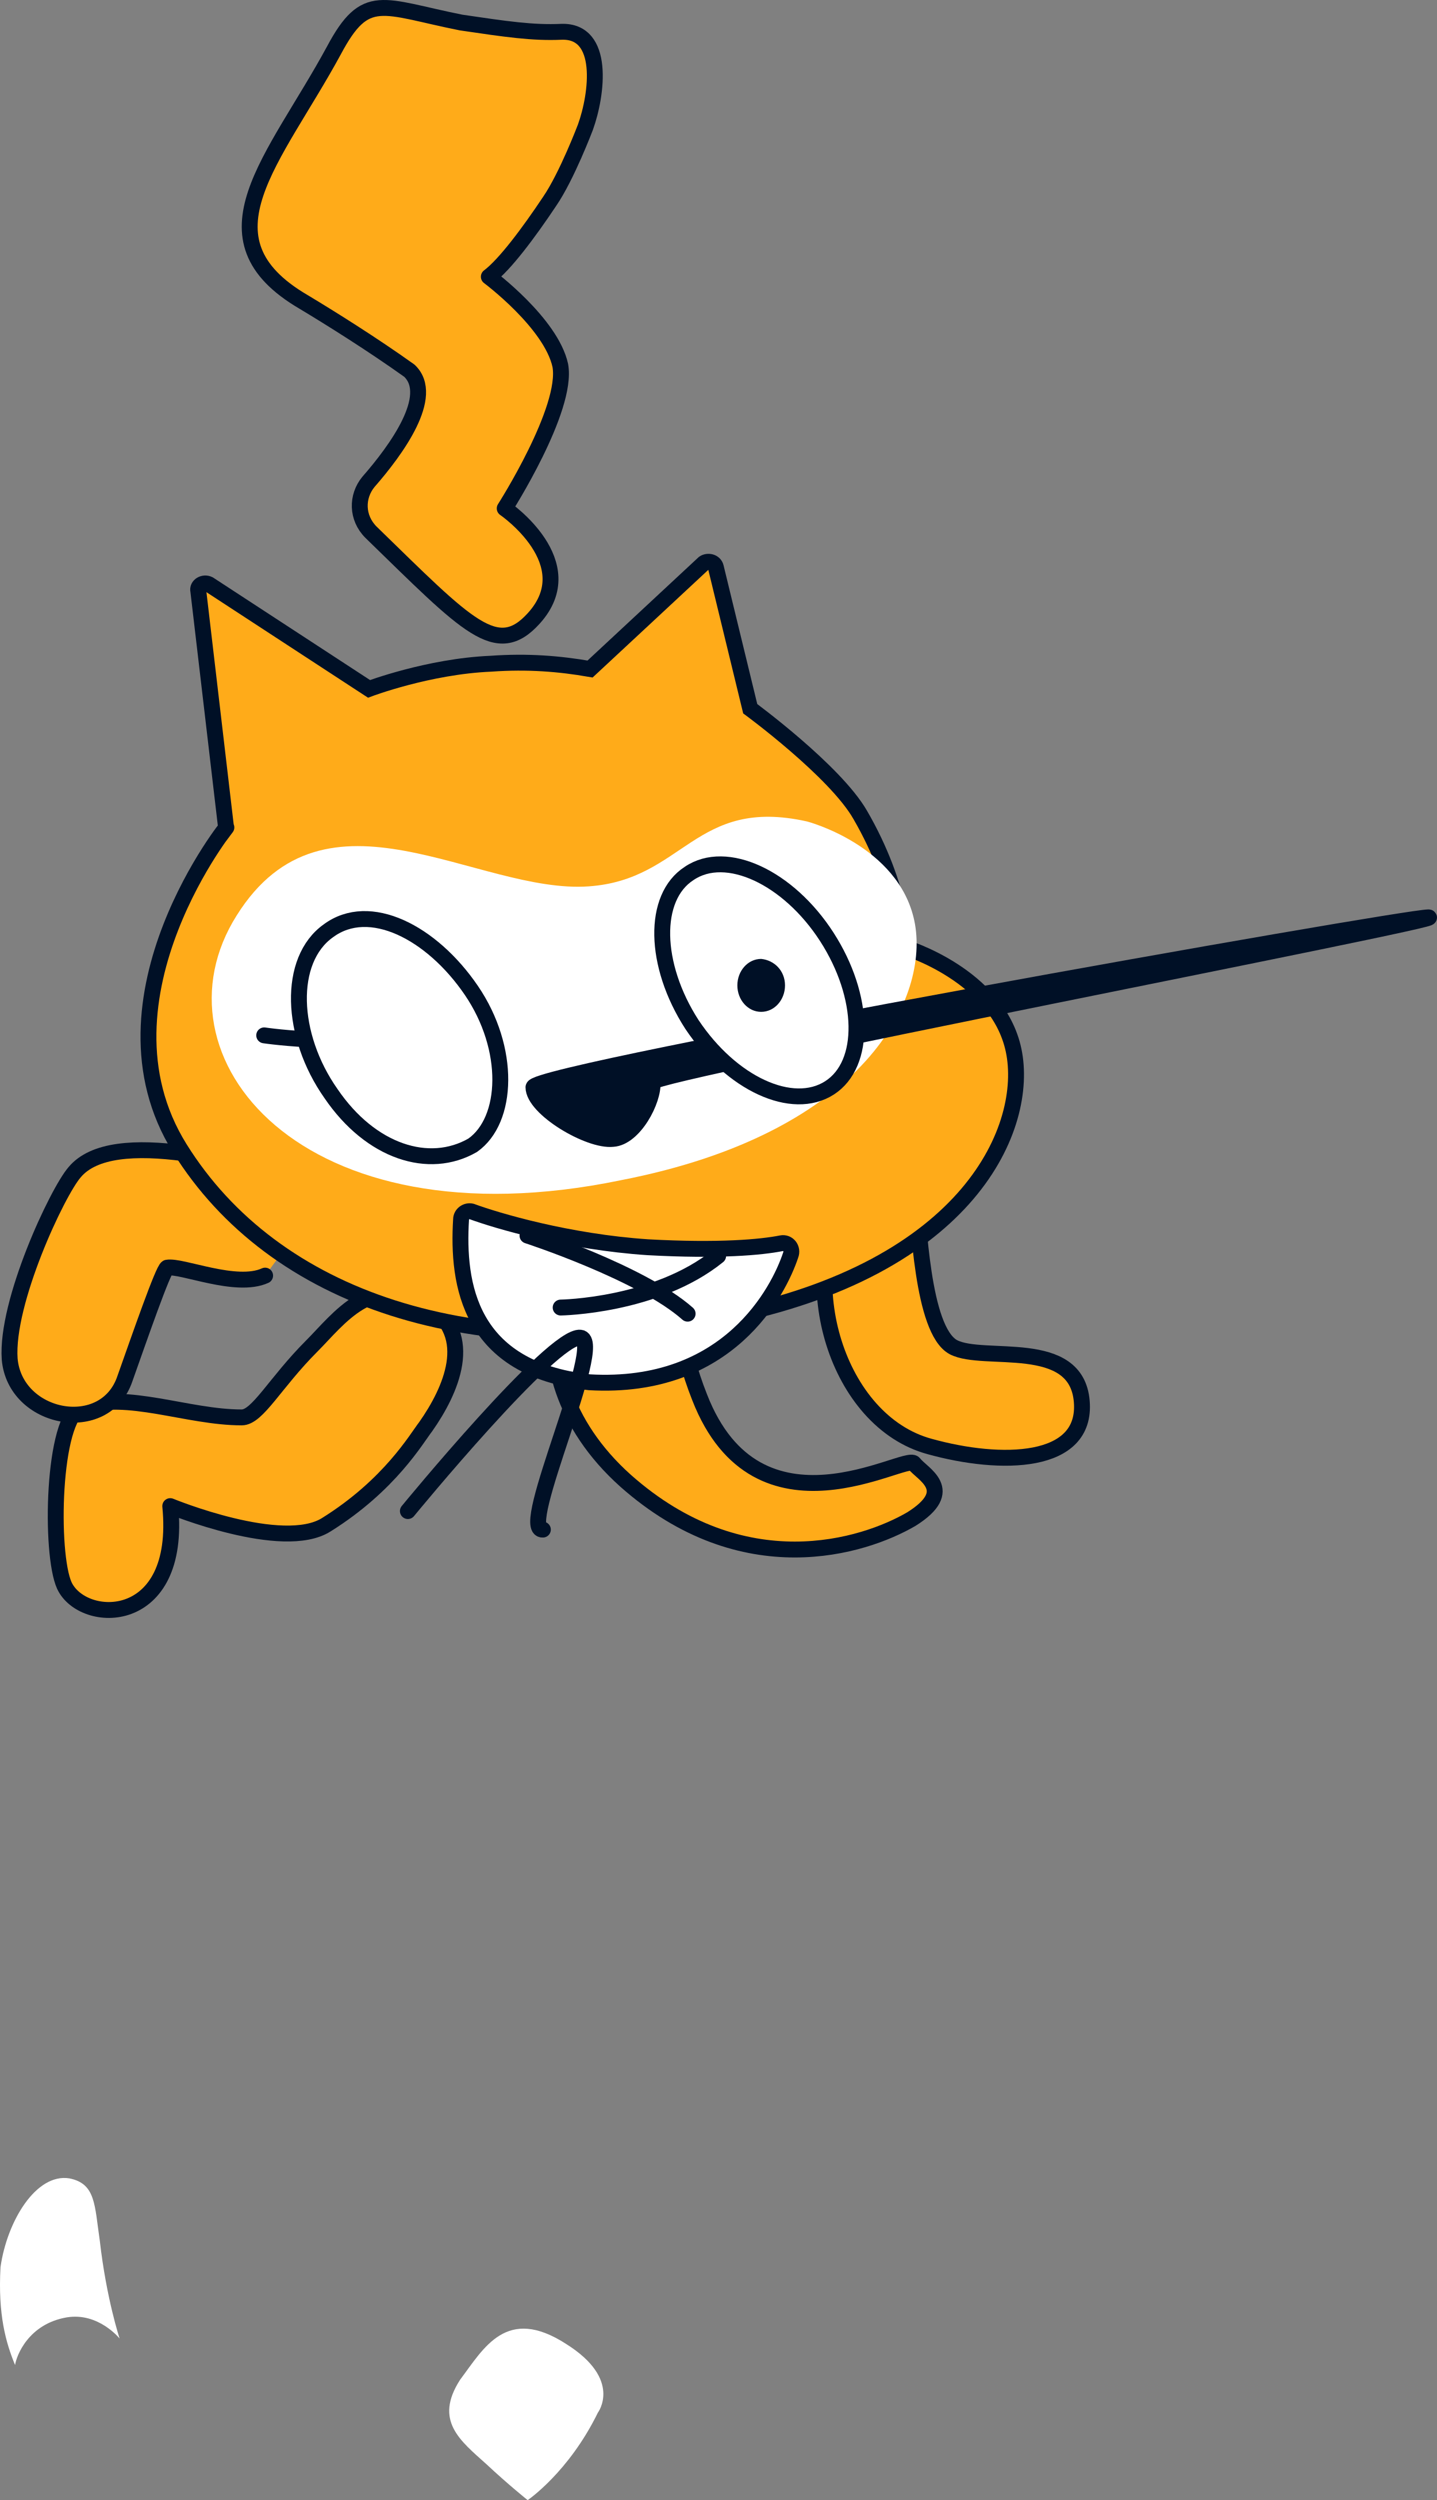 <svg version="1.1" xmlns="http://www.w3.org/2000/svg" xmlns:xlink="http://www.w3.org/1999/xlink" width="108.57" height="188.835" viewBox="0,0,108.57,188.835"><rect x="0" y="0" width="108.57" height="188.835" fill="#808080" stroke="none"/><g transform="translate(-195.811,-15.868)"><g data-paper-data="{&quot;isPaintingLayer&quot;:true}" fill="none" fill-rule="evenodd" stroke="none" stroke-width="none" stroke-linecap="none" stroke-linejoin="none" stroke-miterlimit="10" stroke-dasharray="" stroke-dashoffset="0" font-family="none" font-weight="none" font-size="none" text-anchor="none" style="mix-blend-mode: normal"><g id="tail"><path d="M264.87,126.404c0.6,0.8 3.3,2 -0.2,4.2c-3.6,2.1 -12.7,5 -21.6,-2.9c-9.6,-8.6 -4.5,-20.3 -0.1,-20.7c4.3,-0.4 2.6,6.6 5.7,14.4c4.4,11.3 15.6,4.2 16.2,5z" data-paper-data="{&quot;origPos&quot;:null}" fill="#ffab19" stroke="#001026" stroke-width="1.2" stroke-linecap="round" stroke-linejoin="round"/><path d="M203.35,185.1c0.5,4.4 1.5,7.4 1.5,7.4c0,0 -1.6,-2 -4,-1.6c-2.9,0.5 -3.8,2.9 -3.9,3.6c-0.7,-1.7 -1.3,-3.8 -1.1,-7.4c0.5,-3.5 2.7,-7.1 5.2,-6.7c2,0.4 1.9,2 2.3,4.7z" id="detail" fill="#ffffff" stroke="none" stroke-width="1" stroke-linecap="butt" stroke-linejoin="miter"/></g><path d="M227.974,123.625c-0.7,0.9 -2.7,4.4 -7.5,7.4c-3.3,2.1 -11.8,-1.4 -11.8,-1.4c0.9,9.2 -6.6,9 -8,6c-1.1,-2.4 -0.9,-12.7 1.3,-13.5c3.4,-1.2 8,0.8 12.1,0.8c1.2,0 2.5,-2.6 5.3,-5.4c2,-2 4.6,-5.7 8.8,-3.1c3.6,2.3 1.7,6.5 -0.2,9.2z" data-paper-data="{&quot;origPos&quot;:null}" id="leg" fill="#ffab19" stroke="#001026" stroke-width="1.2" stroke-linecap="round" stroke-linejoin="round"/><path d="M264.942,105.72c0.3,2.2 0.5,10.6 2.9,11.9c2.3,1.2 9.3,-0.8 9.7,4.1c0.4,4.8 -6.1,4.9 -11.5,3.4c-7,-1.9 -10.2,-12.6 -6.2,-19.2c1.5,-2.3 4.8,-2.5 5.1,-0.2z" data-paper-data="{&quot;origPos&quot;:null}" id="arm" fill="#ffab19" stroke="#001026" stroke-width="1.2" stroke-linecap="round" stroke-linejoin="round"/><g id="body-and-leg"><path d="M238.143,43.469c0.6,3.3 -4.2,10.8 -4.2,10.8c0,0 6,4.1 2.2,8.3c-2.8,3.1 -5,0.6 -12.3,-6.5c-1.1,-1.1 -1.1,-2.7 -0.2,-3.8c2.1,-2.4 5.1,-6.5 3.1,-8.4c-2.8,-2 -6,-4 -8,-5.2c-8.2,-4.8 -2.2,-10.7 2.3,-19c2.4,-4.5 3.6,-3.3 9.6,-2.1c3.4,0.5 5.4,0.8 7.6,0.7c3.3,-0.1 2.7,4.7 1.8,7.2c0,0 -1.4,3.7 -2.7,5.6c-1.6,2.4 -3.4,4.8 -4.6,5.7c0,0 4.7,3.5 5.4,6.7z" data-paper-data="{&quot;origPos&quot;:null}" id="body" fill="#ffab19" stroke="#001026" stroke-width="1.2" stroke-linecap="round" stroke-linejoin="round"/><path d="M235.678,204.703c0,0 -1.5,-1.2 -3.1,-2.7c-2,-1.8 -4,-3.3 -2,-6.4c1.8,-2.4 3.5,-5.6 8,-2.7c4.3,2.7 2.4,5.2 2.4,5.2c-2.2,4.5 -5.3,6.6 -5.3,6.6z" id="tummy" fill="#ffffff" stroke="none" stroke-width="1" stroke-linecap="butt" stroke-linejoin="miter"/></g><path d="M215.842,112.215c-2.2,1 -6.3,-0.8 -7.4,-0.6c-0.3,0.1 -2.1,5.3 -3.2,8.4c-1.5,4.4 -8.3,3.1 -8.7,-1.5c-0.3,-4.3 3.6,-12.6 4.9,-14.1c2.9,-3.5 12.759,-0.692 19.346,1.057" data-paper-data="{&quot;origPos&quot;:null}" id="arm" fill="#ffab19" stroke="#001026" stroke-width="1.2" stroke-linecap="round" stroke-linejoin="round"/><g id="head"><path d="M248.993,58.399c0.3,-0.2 0.8,-0.1 0.9,0.3l2.6,10.7c0,0 6.4,4.7 8.3,8c3.2,5.5 3.3,10 3.3,10c0,0 7.1,2.1 8.3,7.8c1.2,5.7 -3.2,16.5 -22,20.2c-18.8,3.7 -33.9,-1.4 -41,-12.8c-7.1,-11.4 4.1,-25 3.5,-24.2l-2.1,-17.9c-0.1,-0.4 0.4,-0.7 0.8,-0.5l12.1,7.9c0,0 4.5,-1.7 9.2,-1.9c2.8,-0.2 5.2,0 7.5,0.4z" data-paper-data="{&quot;origPos&quot;:null}" fill="#ffab19" stroke="#001026" stroke-width="1.2" stroke-linecap="butt" stroke-linejoin="miter"/><path d="M256.792,77.915c0,0 6.9,1.8 8.1,7.5c1.2,5.7 -3.6,16 -22.2,19.6c-24.2,5 -35.7,-9.4 -29,-20c6.7,-10.7 18.2,-1.6 26.6,-2.2c7.2,-0.5 8,-6.8 16.5,-4.9z" data-paper-data="{&quot;origPos&quot;:null}" id="face" fill="#ffffff" stroke="none" stroke-width="1" stroke-linecap="butt" stroke-linejoin="miter"/><path d="M230.646,107.971c0,-0.4 0.4,-0.7 0.8,-0.6c1.9,0.7 7.3,2.3 13.3,2.7c5.4,0.3 8.6,0 10.1,-0.3c0.5,-0.1 0.9,0.4 0.7,0.9c-0.9,2.7 -4.7,10.2 -15.2,9.6c-9.1,-1 -10,-7.4 -9.7,-12.3z" data-paper-data="{&quot;origPos&quot;:null}" id="mouth" fill="#ffffff" stroke="#001026" stroke-width="1.2" stroke-linecap="round" stroke-linejoin="round"/><path d="M250.07,110.727c-4.7,3.8 -11.9,3.9 -11.9,3.9" data-paper-data="{&quot;origPos&quot;:null}" id="whisker" fill="none" stroke="#001026" stroke-width="1.2" stroke-linecap="round" stroke-linejoin="round"/><path d="M236.827,131.399c-1.945,0.154 4.772,-14.27 2.834,-14.497c-2.09,-0.245 -13.034,13.097 -13.034,13.097" data-paper-data="{&quot;origPos&quot;:null}" id="whisker" fill="none" stroke="#001026" stroke-width="1.2" stroke-linecap="round" stroke-linejoin="round"/><path d="M303.727,85.157c2.1,0 -58.712,11.732 -58.611,12.432c0.1,1.4 -1.4,4.2 -3,4.3c-1.8,0.2 -6,-2.3 -6,-3.9c-0.1,-1.2 65.612,-12.832 67.612,-12.832z" data-paper-data="{&quot;origPos&quot;:null}" id="nose" fill="#001026" stroke="#001026" stroke-width="1.2" stroke-linecap="round" stroke-linejoin="round"/><path d="M235.664,109.191c0,0 8.6,2.8 12.1,5.9" data-paper-data="{&quot;origPos&quot;:null}" id="whisker" fill="none" stroke="#001026" stroke-width="1.2" stroke-linecap="round" stroke-linejoin="round"/><path d="M227.472,93.469c-4.3,1.7 -11.7,0.6 -11.7,0.6" data-paper-data="{&quot;origPos&quot;:null}" id="whisker" fill="none" stroke="#001026" stroke-width="1.2" stroke-linecap="round" stroke-linejoin="round"/><g id="eye"><path d="M258.282,86.636c2.9,4.5 3,9.6 0.2,11.4c-2.8,1.8 -7.4,-0.3 -10.4,-4.8c-2.9,-4.5 -3,-9.6 -0.2,-11.4c2.8,-1.9 7.5,0.3 10.4,4.8z" data-paper-data="{&quot;origPos&quot;:null}" id="pupil" fill="#ffffff" stroke="#001026" stroke-width="1.2" stroke-linecap="round" stroke-linejoin="round"/><path d="M228.229,92.748c0,1.1 -0.8,2 -1.8,2c-1,0 -1.8,-0.9 -1.8,-2c0,-1.1 0.8,-2 1.8,-2c1,0 1.8,0.9 1.8,2" data-paper-data="{&quot;origPos&quot;:null}" id="pupil" fill="#001026" stroke="none" stroke-width="1" stroke-linecap="butt" stroke-linejoin="miter"/></g><g id="eye"><path d="M231.422,90.671c3,4.4 2.8,9.8 0.1,11.7c-3.3,1.9 -7.7,0.5 -10.7,-3.9c-3.1,-4.4 -3.3,-10.1 -0.2,-12.3c3.1,-2.3 7.8,0.1 10.8,4.5z" data-paper-data="{&quot;origPos&quot;:null}" fill="#ffffff" stroke="#001026" stroke-width="1.2" stroke-linecap="round" stroke-linejoin="round"/><path d="M255.121,90.294c0,1.1 -0.8,2 -1.8,2c-1,0 -1.8,-0.9 -1.8,-2c0,-1.1 0.8,-2 1.8,-2c1,0.1 1.8,0.9 1.8,2" data-paper-data="{&quot;origPos&quot;:null}" id="pupil" fill="#001026" stroke="none" stroke-width="1" stroke-linecap="butt" stroke-linejoin="miter"/></g></g></g></g></svg>